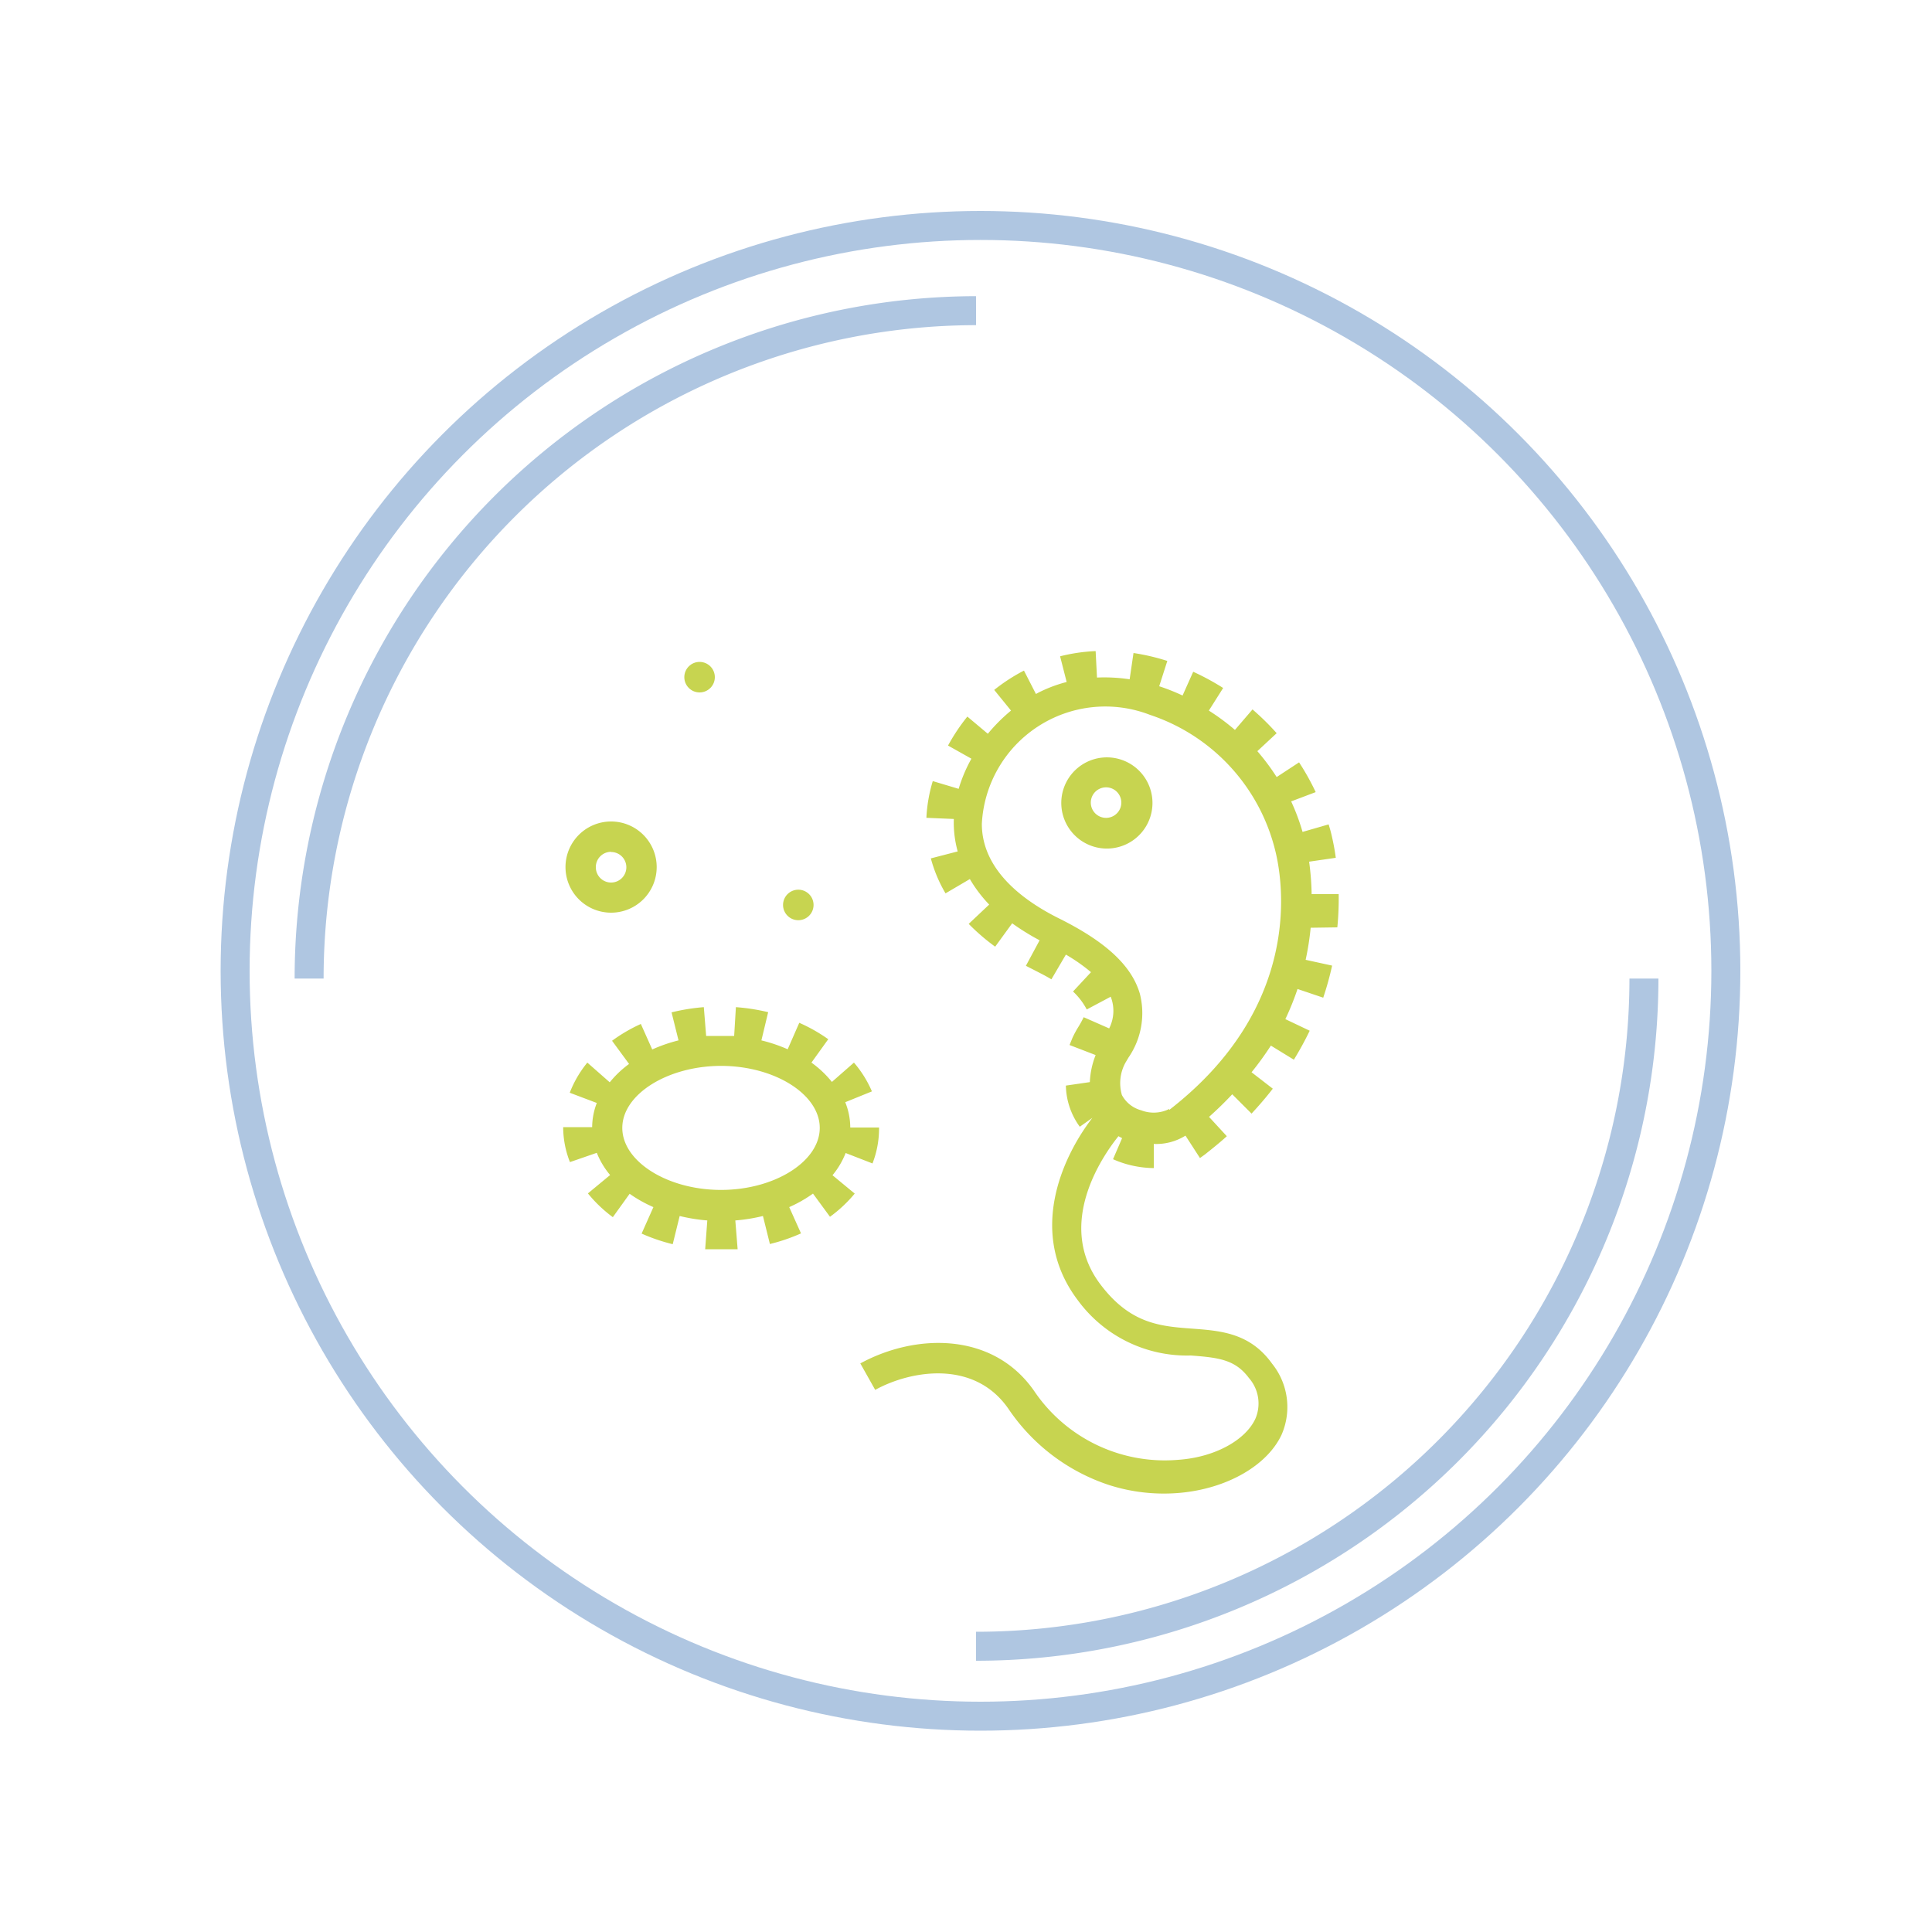 <svg id="Слой_1" data-name="Слой 1" xmlns="http://www.w3.org/2000/svg" viewBox="0 0 100 100"><defs><style>.cls-1{fill:#c7d450;}.cls-2{fill:none;stroke:#afc6e1;stroke-miterlimit:10;stroke-width:1.5px;}</style></defs><title>icn_map_research</title><path class="cls-1" d="M31.63,47.24a2.36,2.36,0,1,0-2.36-2.36A2.36,2.36,0,0,0,31.63,47.24Zm0-3.14a.79.79,0,1,1-.79.79A.79.79,0,0,1,31.63,44.09Z"/><circle class="cls-1" cx="36.21" cy="35.05" r="0.79"/><circle class="cls-1" cx="41.32" cy="46.84" r="0.79"/><path class="cls-1" d="M30.89,59.67a4.2,4.2,0,0,0,.69,1.15l-1.15.95A7,7,0,0,0,31.72,63l.87-1.21a6.89,6.89,0,0,0,1.23.69l-.61,1.37a9.58,9.58,0,0,0,1.61.55l.36-1.46a9,9,0,0,0,1.43.23l-.11,1.49q.41,0,.83,0c.29,0,.57,0,.85,0l-.12-1.49a8.94,8.94,0,0,0,1.43-.23l.36,1.45a9.42,9.42,0,0,0,1.61-.55l-.61-1.36a6.8,6.8,0,0,0,1.23-.7l.88,1.2a7,7,0,0,0,1.28-1.2l-1.15-.95a4.15,4.15,0,0,0,.68-1.15l1.39.54a5,5,0,0,0,.34-1.81v-.05l-1.49,0a3.55,3.55,0,0,0-.26-1.31l1.38-.56A5.74,5.74,0,0,0,44.2,55l-1.14,1A5.41,5.41,0,0,0,42,55l.87-1.21a8.43,8.43,0,0,0-1.5-.85l-.6,1.37a8.14,8.14,0,0,0-1.36-.46l.35-1.46a10.41,10.41,0,0,0-1.67-.26L38,53.62l-.69,0c-.26,0-.51,0-.76,0l-.12-1.49a10.36,10.36,0,0,0-1.67.27l.36,1.45a8.08,8.08,0,0,0-1.36.47L33.17,53a8.34,8.34,0,0,0-1.49.87l.88,1.2a5.33,5.33,0,0,0-1,.95L30.4,55a5.69,5.69,0,0,0-.91,1.56l1.4.53a3.53,3.53,0,0,0-.24,1.25v0H29.15a4.94,4.94,0,0,0,.35,1.81Zm6.43-4.5c2.77,0,5.11,1.47,5.11,3.21s-2.34,3.21-5.11,3.21-5.11-1.47-5.11-3.21S34.56,55.17,37.33,55.17Z"/><path class="cls-1" d="M69.22,48a15.31,15.31,0,0,0,.07-1.72l-1.4,0a13.85,13.85,0,0,0-.13-1.68l1.38-.2c-.05-.38-.12-.75-.2-1.1s-.11-.42-.17-.63l-1.35.39a11,11,0,0,0-.59-1.58L68.1,41a12.56,12.56,0,0,0-.86-1.54l-1.16.76a11.67,11.67,0,0,0-1-1.34l1-.93a13.33,13.33,0,0,0-1.25-1.23l-.91,1.06a11.59,11.59,0,0,0-1.35-1l.74-1.17a12.94,12.94,0,0,0-1.55-.84L61.21,36A10.64,10.64,0,0,0,60,35.52l.42-1.31a11.13,11.13,0,0,0-1.75-.41l-.2,1.36a8.74,8.74,0,0,0-1.69-.09l-.07-1.37a9.12,9.12,0,0,0-1.84.27l.34,1.33a7.15,7.15,0,0,0-1.48.56l-.11.06L53,34.71a9.29,9.29,0,0,0-1.54,1l.87,1.07a8.92,8.92,0,0,0-1.2,1.2l-1.06-.89a10.07,10.07,0,0,0-1,1.5l1.21.68a7.67,7.67,0,0,0-.66,1.56l-1.34-.4a7.84,7.84,0,0,0-.33,1.9l1.42.06a5.6,5.6,0,0,0,.2,1.68l-1.39.36a7.26,7.26,0,0,0,.76,1.81l1.26-.74a7,7,0,0,0,1,1.32l-1.06,1a10.78,10.78,0,0,0,1.37,1.18l.88-1.21a12.41,12.41,0,0,0,1.42.88l-.71,1.32.45.23c.31.16.61.31.87.47l.75-1.28a9.09,9.09,0,0,1,1.3.91l-.93,1a3.54,3.54,0,0,1,.71.93l1.24-.66a2,2,0,0,1-.08,1.64l-1.32-.58a5,5,0,0,1-.26.48,5.14,5.14,0,0,0-.32.59l-.15.37,1.35.52a4.27,4.27,0,0,0-.3,1.4l-1.24.18a3.72,3.72,0,0,0,.72,2.13l.65-.46c-1.6,2.08-3.35,6-.76,9.43a7,7,0,0,0,5.86,2.87c1.44.11,2.29.21,3,1.16a2,2,0,0,1,.34,2.11c-.51,1.11-2.1,2-4,2.13A8.16,8.16,0,0,1,53.53,72c-2.12-3.06-6.12-3-9-1.43l.77,1.37c1.81-1,5.13-1.6,6.91,1a10.08,10.08,0,0,0,5.21,3.93,9.32,9.32,0,0,0,3.65.4c2.44-.22,4.51-1.41,5.26-3a3.58,3.58,0,0,0-.49-3.69c-1.14-1.59-2.66-1.7-4.13-1.81-1.64-.12-3.19-.24-4.73-2.26-2.39-3.12.09-6.68.91-7.7l.19.1L57.61,60a5.3,5.3,0,0,0,.55.21,5.39,5.39,0,0,0,1.56.25l0-1.25a2.85,2.85,0,0,0,1.64-.43l.75,1.16.25-.18c.39-.31.78-.62,1.14-.95l-.92-1q.65-.58,1.2-1.17l1,1c.39-.42.76-.85,1.1-1.29l-1.1-.85a15.79,15.79,0,0,0,1-1.38l1.19.73a16.63,16.63,0,0,0,.82-1.5l-1.26-.6a14.07,14.07,0,0,0,.63-1.56l1.33.45a15.91,15.91,0,0,0,.46-1.66l-1.37-.3a14.38,14.38,0,0,0,.26-1.66Zm-8.7,9.4a1.8,1.8,0,0,1-1.45.07,1.61,1.61,0,0,1-1-.79,2.2,2.2,0,0,1,.18-1.67l.16-.27A4.06,4.06,0,0,0,59,51.44c-.42-1.45-1.75-2.69-4.18-3.9-1.81-.9-4-2.48-4-4.9A6.4,6.4,0,0,1,59.52,37,9.88,9.88,0,0,1,66,44C66.47,45.85,67.32,52.18,60.52,57.45Z"/><path class="cls-1" d="M58,39.31a2.36,2.36,0,1,0,1.53,3A2.36,2.36,0,0,0,58,39.31Zm0,2.48a.79.79,0,1,1-.51-1A.79.79,0,0,1,58,41.79Z"/><circle class="cls-2" cx="50.75" cy="50.25" r="38.58"/><path class="cls-2" d="M16,50.65A34.57,34.57,0,0,1,50.52,16.08"/><path class="cls-2" d="M85.09,50.65A34.57,34.57,0,0,1,50.52,85.21"/></svg>